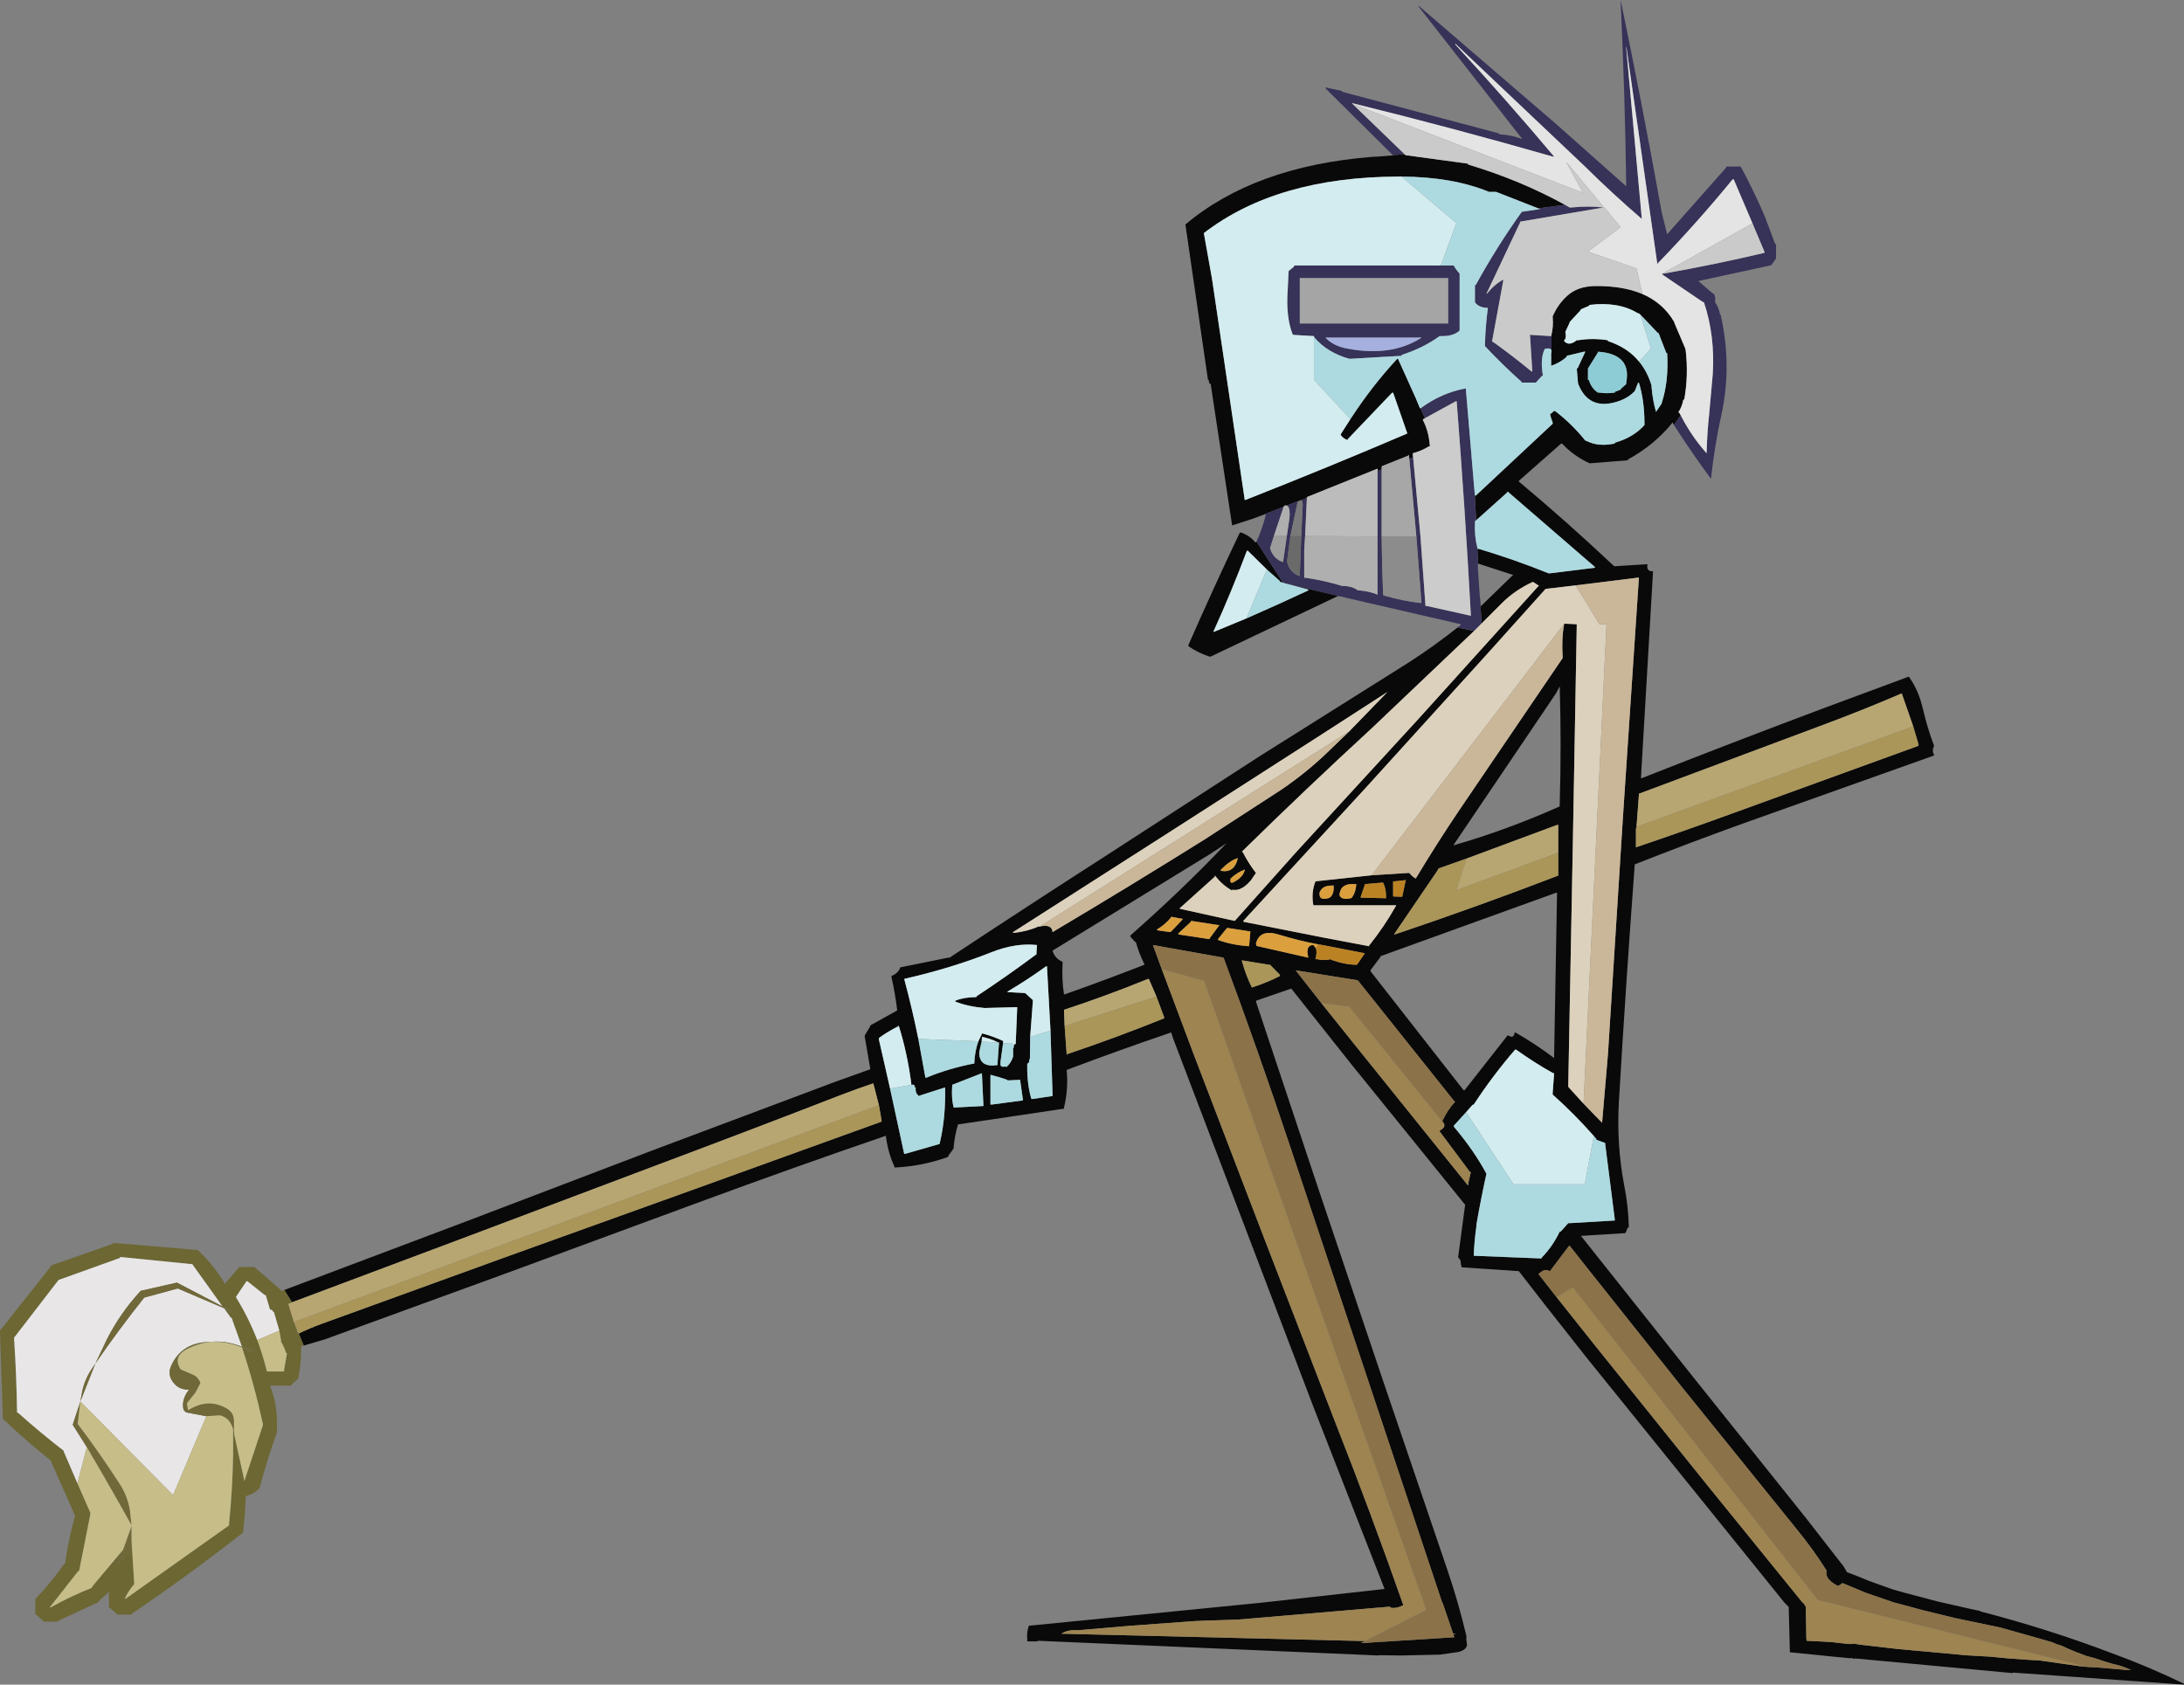 <?xml version="1.0" encoding="UTF-8" standalone="no"?>
<svg xmlns:xlink="http://www.w3.org/1999/xlink" height="286.2px" width="371.0px" xmlns="http://www.w3.org/2000/svg">
  <rect width="100%" height="100%" fill="#808080" stroke="none"/>
  <g transform="matrix(1.0, 0.0, 0.0, 1.0, 185.5, 143.1)">
    <path d="M98.85 -70.9 L98.7 -71.15 98.65 -71.35 Q95.55 -67.5 91.05 -65.05 L91.0 -64.9 84.75 -64.4 84.5 -64.4 Q81.8 -65.65 79.9 -67.7 L79.7 -67.75 72.55 -61.45 72.5 -61.3 Q80.8 -54.35 88.65 -46.95 L88.8 -46.9 94.35 -47.25 94.35 -47.15 Q94.15 -46.0 95.3 -46.05 L95.3 -45.95 93.25 -10.9 93.4 -10.9 Q108.85 -17.0 124.6 -22.9 L138.75 -28.15 Q140.4 -25.9 141.15 -22.65 L141.7 -20.5 Q142.3 -18.35 143.05 -16.4 142.65 -15.6 143.0 -14.95 L143.05 -14.75 111.3 -3.45 Q101.55 0.05 92.2 3.75 90.7 23.85 89.5 44.1 89.1 51.45 90.4 58.25 91.1 61.7 91.2 65.45 L91.0 65.45 90.65 66.35 90.5 66.4 83.3 66.85 83.05 66.85 102.2 90.95 121.4 114.95 127.7 123.05 128.25 124.0 Q130.05 124.65 131.9 125.45 L136.1 126.95 138.05 127.5 143.75 129.0 149.5 130.3 150.95 130.6 150.85 130.65 Q162.3 133.6 173.35 137.8 179.5 140.05 185.5 142.95 L185.5 143.1 156.4 141.05 156.45 141.15 130.15 138.7 130.1 138.7 129.5 138.65 129.5 138.7 129.25 138.7 129.25 138.6 128.95 138.6 128.5 138.6 118.55 137.6 118.35 129.9 117.65 129.2 103.4 111.55 84.1 87.65 76.85 78.45 72.5 72.85 62.8 72.2 62.65 71.65 Q62.7 70.9 62.25 70.6 L62.2 70.45 63.35 61.85 63.4 61.6 44.05 37.7 35.4 26.8 33.85 24.85 27.9 26.9 27.85 27.05 38.55 59.15 49.45 91.5 60.4 123.7 Q62.25 129.1 63.65 135.05 L63.6 135.1 63.5 135.1 63.6 135.2 63.7 136.4 Q63.5 137.25 62.25 137.55 L59.15 138.0 52.5 138.15 48.75 138.1 48.7 138.15 -9.15 135.65 -9.3 135.75 -11.0 135.75 -11.0 135.4 Q-11.1 134.2 -10.8 133.35 L-10.75 133.1 28.6 129.2 49.7 126.85 37.55 95.75 25.65 64.5 13.75 33.25 13.45 32.3 Q4.5 35.35 -4.25 38.65 L-4.3 38.8 Q-4.0 41.9 -4.75 45.05 L-4.75 45.25 -22.55 47.9 -22.75 47.9 Q-23.3 49.65 -23.5 51.75 L-23.5 52.0 -24.4 53.25 -24.45 53.45 Q-28.9 55.05 -33.55 55.25 L-33.55 55.1 Q-34.6 52.9 -35.0 50.05 L-35.0 49.85 Q-51.05 55.35 -66.75 61.15 L-98.5 72.85 -130.2 84.4 -133.9 85.5 -134.75 83.45 Q-132.9 82.55 -130.85 81.8 L-99.15 70.3 -67.45 58.9 -35.75 47.45 -35.75 47.2 -36.2 44.65 -37.15 40.95 Q-39.85 41.85 -42.45 42.85 -58.05 48.9 -73.8 54.8 L-105.1 66.6 -135.9 78.15 -137.2 76.05 -106.3 64.4 -74.95 52.45 -43.65 40.7 -37.65 38.55 -38.6 33.05 -38.6 32.8 -37.7 31.3 -37.65 31.1 -33.15 28.6 -33.1 28.45 Q-33.45 25.6 -34.05 22.95 L-34.05 22.7 Q-33.1 22.35 -32.65 21.5 L-32.6 21.25 -24.45 19.6 -24.2 19.6 Q-11.2 11.0 1.95 2.55 L28.2 -14.45 53.8 -30.55 Q58.15 -33.35 62.1 -36.5 L64.9 -35.9 47.6 -19.45 Q36.35 -9.1 25.45 1.6 L25.6 1.65 Q26.6 3.6 27.85 5.2 L27.0 6.45 Q25.35 8.4 23.8 8.05 L23.8 8.2 Q22.1 7.25 20.9 5.65 L20.85 5.85 14.9 11.2 14.95 11.3 24.25 13.35 34.65 1.7 55.35 -20.85 75.85 -43.55 76.0 -43.55 75.9 -43.6 74.9 -44.25 Q71.85 -42.85 69.65 -40.65 L66.2 -37.2 65.85 -42.1 66.05 -40.15 66.2 -40.25 71.55 -45.45 71.3 -45.5 65.6 -47.35 65.45 -50.1 65.5 -49.85 65.55 -49.75 65.55 -49.9 Q71.75 -48.05 77.55 -45.7 L77.8 -45.7 85.45 -46.65 85.4 -46.8 70.65 -59.55 70.6 -59.6 70.55 -59.45 65.25 -54.7 65.0 -59.45 65.05 -58.9 65.25 -58.95 78.25 -71.1 78.25 -71.35 Q77.95 -72.05 77.8 -72.8 L78.0 -72.85 78.5 -73.3 78.7 -73.25 Q81.55 -71.05 83.8 -68.25 L84.0 -68.2 Q86.0 -67.15 88.8 -67.75 L88.85 -67.9 Q92.0 -68.8 93.85 -70.9 L93.85 -71.1 Q93.85 -75.05 92.9 -78.1 L92.75 -78.05 92.2 -76.65 Q91.2 -75.6 89.75 -75.05 84.5 -73.1 82.6 -77.85 L82.55 -78.1 82.35 -80.5 82.5 -80.55 83.8 -83.35 83.55 -83.35 80.65 -82.65 80.6 -82.45 Q79.55 -81.5 78.0 -80.95 L78.0 -81.2 78.0 -83.1 78.05 -83.25 78.05 -83.35 78.05 -83.6 78.05 -86.0 78.0 -86.0 78.05 -86.15 78.05 -86.25 Q78.4 -87.55 78.25 -89.35 79.2 -91.55 80.9 -93.0 82.55 -94.4 85.2 -94.5 90.1 -94.6 93.5 -93.15 97.0 -91.65 98.9 -88.4 L98.95 -88.2 100.8 -83.85 100.85 -83.6 Q101.35 -79.3 100.6 -75.2 L100.45 -75.2 Q100.2 -73.9 99.6 -73.05 L99.75 -73.0 100.0 -72.55 98.85 -70.9 M42.35 -41.75 L42.0 -41.8 41.8 -41.85 20.15 -31.55 19.95 -31.55 Q18.0 -32.2 16.4 -33.3 L16.35 -33.45 Q20.6 -43.15 25.1 -52.6 L25.25 -52.65 Q26.75 -52.15 27.7 -51.0 L27.85 -50.95 27.95 -51.1 32.45 -44.1 31.95 -44.25 31.9 -44.4 29.7 -46.35 26.45 -49.55 26.3 -49.5 Q23.65 -42.45 20.65 -35.85 L20.65 -35.75 20.7 -35.75 26.25 -38.05 Q31.4 -40.3 36.75 -42.8 L36.7 -42.95 32.95 -43.95 42.35 -41.75 M27.4 -55.0 L24.0 -53.9 23.8 -53.85 20.2 -77.6 20.2 -77.85 Q19.8 -77.9 19.85 -78.55 L19.7 -78.55 15.9 -104.75 15.85 -104.95 Q27.6 -114.85 47.55 -116.45 L48.55 -116.5 51.15 -116.7 51.1 -116.75 53.1 -116.9 53.3 -116.7 53.55 -116.7 63.85 -115.3 63.9 -115.15 Q72.85 -112.45 80.35 -108.3 L75.8 -107.7 68.65 -110.5 68.45 -110.5 67.45 -110.5 Q61.25 -113.05 52.6 -113.1 L52.1 -113.1 Q31.4 -113.05 19.0 -103.5 L20.4 -95.65 25.95 -58.15 26.15 -58.2 Q40.0 -63.65 53.55 -69.45 L53.5 -69.65 51.15 -76.4 50.95 -76.35 43.45 -68.5 43.45 -68.35 Q42.7 -68.55 42.25 -69.2 L42.3 -69.4 43.9 -71.9 Q47.5 -77.45 51.85 -82.15 L52.0 -82.1 55.0 -75.45 55.7 -73.75 55.8 -73.75 56.55 -72.05 56.2 -71.85 56.25 -71.65 Q57.2 -69.85 57.4 -67.3 L57.2 -67.25 Q56.0 -66.5 54.5 -66.1 L54.5 -65.85 54.55 -65.4 53.95 -65.15 53.9 -65.15 53.85 -65.7 53.8 -65.85 53.75 -65.7 49.25 -63.9 49.2 -63.7 49.2 -63.35 48.5 -63.1 48.5 -63.4 48.5 -63.45 48.45 -63.45 48.3 -63.4 36.5 -58.65 36.5 -58.5 35.6 -58.15 35.15 -58.0 35.05 -57.9 34.95 -57.9 34.95 -57.95 33.05 -57.2 Q32.65 -57.3 32.6 -57.05 L32.55 -57.0 27.4 -55.0 M92.5 -2.65 L92.4 -2.25 92.4 -2.0 92.4 0.85 Q100.65 -1.95 108.75 -4.9 L140.4 -16.4 140.4 -16.65 139.5 -19.7 137.55 -25.3 Q131.05 -22.5 124.2 -19.95 L92.9 -8.25 92.9 -8.0 92.5 -2.65 M78.9 77.25 L85.5 85.55 104.75 109.5 120.65 129.1 120.85 129.25 121.25 129.85 121.3 129.9 121.25 129.9 121.25 130.15 121.3 132.4 121.35 135.25 121.4 135.65 124.4 135.8 125.9 135.9 126.75 136.0 128.5 136.2 129.55 136.15 130.35 136.3 136.9 137.05 139.1 137.25 147.3 138.0 148.2 138.1 152.6 138.35 155.7 138.65 159.25 138.9 161.0 139.0 167.7 139.95 169.15 140.1 170.95 140.2 175.1 140.55 175.55 140.6 176.55 140.6 176.1 140.45 175.9 140.35 Q175.2 140.05 174.5 139.85 L173.3 139.55 171.8 139.1 Q170.45 138.6 169.0 138.25 L168.45 138.05 167.0 137.5 165.7 136.95 164.85 136.55 164.3 136.35 164.05 136.3 163.1 135.9 160.5 135.15 154.3 133.4 148.55 132.2 146.65 131.8 141.1 130.45 136.1 129.1 131.45 127.5 127.5 125.85 127.05 126.15 126.75 126.35 126.55 126.25 Q124.4 125.1 124.8 123.75 122.4 119.95 119.55 116.5 L100.25 92.6 84.15 72.35 81.15 68.55 81.0 68.6 77.8 72.85 77.6 72.8 Q76.9 72.35 75.85 73.35 L78.9 77.25 M86.9 -107.85 L87.0 -107.85 87.15 -107.85 87.05 -107.85 86.9 -107.85 M93.15 -89.65 L92.9 -89.85 92.7 -89.9 Q89.4 -91.9 84.5 -91.3 L84.45 -91.15 83.05 -90.55 83.0 -90.4 81.15 -88.4 81.1 -88.2 80.4 -86.7 80.45 -86.5 Q80.6 -85.6 80.2 -85.3 L80.25 -85.1 Q81.05 -84.25 82.35 -85.3 L82.6 -85.3 Q85.05 -85.7 87.6 -85.3 L87.65 -85.15 Q91.0 -84.05 92.95 -81.65 94.35 -79.95 95.05 -77.6 L95.05 -77.35 Q95.25 -75.05 95.8 -73.15 L95.8 -73.05 95.85 -73.2 96.75 -74.5 96.8 -74.7 Q98.0 -78.45 97.7 -83.1 L97.55 -83.15 96.25 -86.5 96.1 -86.55 93.15 -89.65 M85.95 -83.35 L85.9 -83.15 84.25 -80.5 84.25 -80.25 84.25 -78.55 84.4 -78.55 Q84.85 -77.1 85.95 -76.4 L86.2 -76.4 Q87.4 -76.2 88.8 -76.4 L88.85 -76.55 89.8 -76.9 89.85 -77.05 90.75 -77.85 90.75 -78.1 Q91.7 -82.95 85.95 -83.35 M47.5 5.6 L53.8 5.2 53.95 5.25 Q54.35 5.8 55.0 6.15 58.6 0.15 62.45 -5.55 L79.95 -31.3 79.95 -31.55 Q79.75 -34.6 80.2 -37.05 L80.2 -37.15 82.35 -37.05 81.7 -0.8 80.9 41.45 80.95 41.6 83.5 44.4 86.65 47.65 87.65 35.95 90.2 -4.4 92.9 -44.9 92.9 -44.95 92.65 -44.95 82.15 -43.65 77.05 -43.05 66.95 -31.8 46.4 -9.15 25.7 13.35 25.75 13.5 39.4 16.2 47.05 17.65 47.1 17.5 Q49.6 14.4 51.6 10.85 L51.65 10.7 51.4 10.7 43.6 10.7 37.7 10.7 37.6 10.7 Q37.2 8.6 37.95 6.65 L38.2 6.6 47.5 5.6 M-12.95 34.25 L-12.95 34.0 -12.7 28.0 -18.25 28.15 Q-21.1 27.9 -23.25 27.05 L-23.2 26.9 Q-21.7 26.3 -19.65 26.3 L-19.6 26.15 Q-14.45 22.75 -9.55 19.1 L-9.45 19.1 -9.35 17.45 Q-13.0 17.05 -17.15 18.7 -23.95 21.4 -31.9 23.2 L-31.85 23.4 Q-30.55 28.25 -29.5 33.4 L-28.3 40.0 -28.05 39.95 Q-24.45 38.45 -20.15 37.6 L-20.0 37.6 Q-19.9 35.4 -19.3 33.8 L-18.7 32.55 -18.7 32.45 Q-16.8 32.95 -15.1 33.75 L-15.1 34.0 -15.1 34.1 -15.55 37.35 -15.55 37.6 Q-15.6 38.35 -14.6 38.05 L-14.6 38.2 -14.5 38.15 Q-13.75 37.5 -13.4 36.4 L-13.4 36.15 -13.4 34.95 -13.3 34.95 Q-13.35 34.3 -12.95 34.25 M-30.7 41.2 L-30.7 40.95 Q-31.4 35.65 -32.85 31.1 L-32.9 31.25 Q-34.7 32.15 -36.2 33.25 L-36.2 33.5 -34.3 41.85 -31.9 52.95 -31.65 52.9 -25.9 51.25 -25.85 51.05 Q-24.85 46.9 -24.95 41.65 L-25.15 41.7 -29.5 43.1 -29.55 42.95 Q-30.05 42.55 -29.95 41.65 L-30.1 41.65 Q-30.05 41.05 -30.7 41.2 M-145.85 99.75 L-145.9 99.75 -145.9 99.7 -145.85 99.75 M79.45 -26.5 L78.85 -25.35 61.45 0.4 61.45 0.5 Q70.5 -2.1 79.45 -6.1 L79.45 -6.35 Q79.75 -16.7 79.45 -26.5 M63.65 2.75 L58.85 4.45 58.75 4.7 51.4 15.5 51.4 15.65 51.45 15.65 Q65.55 10.9 79.2 5.65 L79.2 5.45 79.2 1.75 79.2 -2.95 79.0 -2.95 63.65 2.75 M52.7 9.25 L53.3 6.4 53.1 6.45 51.15 6.65 51.15 6.85 51.15 9.05 51.2 9.2 52.6 9.25 52.7 9.25 M79.0 8.55 L78.75 8.6 49.0 19.35 48.95 19.55 47.3 21.75 47.35 21.95 63.15 42.15 63.3 42.1 70.6 32.8 70.8 32.85 Q71.65 33.4 71.8 32.3 L72.0 32.35 Q75.4 34.3 78.5 36.65 L78.5 36.4 79.0 8.55 M85.25 49.9 Q81.95 46.15 78.25 42.85 L78.25 42.65 78.5 39.25 78.3 39.2 Q75.4 37.6 72.0 35.2 L71.85 35.25 Q68.05 39.65 64.85 44.55 L64.65 44.6 63.55 45.85 61.45 48.15 61.5 48.35 Q64.85 52.3 67.0 56.3 L66.95 56.55 Q66.05 60.65 65.3 64.95 L65.3 65.2 Q64.9 68.15 64.85 70.25 L65.05 70.25 76.35 70.7 76.4 70.55 Q78.25 68.65 79.45 66.15 L79.65 66.1 80.9 64.7 81.15 64.7 88.8 64.25 88.8 64.0 87.15 51.05 86.95 51.0 85.7 50.55 85.65 50.35 85.25 49.9 M63.9 58.0 L64.35 56.05 64.2 56.0 59.05 49.1 59.1 48.95 Q60.35 48.3 59.55 47.45 L59.45 47.45 59.5 47.4 Q60.35 45.5 61.7 44.05 L61.55 44.0 47.35 26.2 45.15 23.45 44.9 23.4 34.6 21.75 38.95 27.3 44.6 34.35 63.75 58.15 63.85 58.25 63.9 58.0 M-8.85 14.3 Q-6.8 13.85 -6.7 15.25 5.95 7.75 19.15 -0.5 L32.25 -9.0 Q36.2 -11.7 39.65 -14.95 L43.7 -18.85 50.2 -25.55 39.2 -18.45 12.95 -1.6 -13.4 15.25 -13.4 15.4 -13.35 15.4 Q-11.0 15.15 -9.1 14.3 L-8.85 14.3 M24.75 2.8 L24.75 2.65 24.7 2.7 Q23.35 3.15 21.85 4.7 L21.9 4.85 Q24.15 5.25 24.75 2.8 M25.95 4.7 L25.95 4.6 25.9 4.65 Q24.6 5.15 23.55 6.15 23.35 7.15 24.1 6.75 25.7 5.9 25.95 4.7 M38.5 17.35 Q35.05 16.7 31.8 15.7 28.5 14.65 27.85 17.2 L27.95 17.6 36.75 19.6 36.7 19.35 Q36.3 17.6 37.45 17.45 L37.65 17.5 38.0 17.95 Q38.3 18.6 37.95 19.85 L38.2 19.85 Q39.5 20.15 40.6 19.85 L40.6 19.95 Q43.0 20.8 44.9 20.8 L45.05 20.75 46.35 18.85 39.15 17.45 38.5 17.35 M21.4 16.45 L21.45 16.6 Q23.75 17.45 26.65 17.65 L26.7 17.45 26.9 15.25 26.9 15.15 23.05 14.55 22.9 14.6 21.4 16.45 M14.65 15.5 L14.7 15.65 19.95 16.45 20.0 16.3 21.65 14.05 21.4 14.05 16.85 13.35 16.75 13.55 14.65 15.5 M13.4 15.2 L15.4 13.1 15.35 13.0 13.45 12.65 13.4 12.8 Q12.4 14.0 11.05 14.8 L11.1 14.95 13.25 15.25 13.4 15.2 M22.85 0.15 L20.05 2.0 -6.7 18.4 -6.65 18.6 Q-6.2 19.8 -5.0 20.3 L-5.0 20.55 Q-5.15 23.45 -4.75 25.85 L-4.55 25.8 Q2.25 23.4 8.9 20.8 L8.85 20.6 Q8.0 18.9 7.45 16.95 L7.3 16.9 6.5 16.0 6.55 15.8 Q15.35 8.05 22.85 0.15 M41.05 7.4 L41.05 7.35 40.85 7.35 Q39.1 7.3 38.65 8.55 L38.65 8.8 Q38.65 9.9 40.1 9.5 L40.3 9.45 Q41.15 8.9 41.05 7.4 M49.45 6.85 L49.25 6.85 46.35 7.1 46.3 7.35 45.65 9.25 45.65 9.4 49.95 9.5 49.95 9.25 Q49.95 7.8 49.45 6.85 M44.9 7.1 L44.65 7.1 Q42.3 6.9 42.05 8.8 L42.05 9.0 Q42.4 9.85 43.95 9.5 L44.1 9.45 Q44.8 8.55 44.9 7.1 M10.95 26.2 L9.65 23.2 9.4 23.25 Q2.55 26.05 -4.75 28.45 L-4.75 28.7 -4.65 31.2 -4.3 36.0 -4.3 36.15 -4.25 36.0 Q4.2 33.15 12.25 29.9 L12.25 29.7 10.95 26.2 M-7.05 32.0 L-7.65 21.05 -7.85 21.1 Q-10.95 23.35 -14.35 25.35 L-14.35 25.45 -11.5 25.6 -11.3 25.65 -10.05 26.8 -10.05 27.05 -10.5 33.05 -10.55 36.85 -10.65 36.85 Q-10.6 37.5 -11.0 37.6 L-11.0 37.85 Q-11.05 41.1 -10.3 43.6 L-10.05 43.6 -6.7 43.1 -6.7 42.85 -7.05 32.0 M-18.75 33.85 L-19.15 35.65 -19.15 35.9 Q-19.05 38.3 -16.05 37.85 L-16.05 37.6 -15.8 34.05 -15.8 34.0 -16.05 33.95 Q-17.2 33.35 -18.7 33.05 L-18.7 33.25 -18.75 33.85 M-23.75 41.2 L-23.75 41.45 Q-23.9 43.55 -23.5 45.05 L-23.25 45.05 -18.45 44.8 -18.45 44.55 -18.7 39.25 -18.9 39.3 -23.75 41.2 M-17.25 39.5 L-17.25 39.75 -17.25 44.55 -17.0 44.55 -11.75 43.85 -11.75 43.6 -12.2 40.45 -12.2 40.35 -14.35 40.45 -14.4 40.35 Q-15.8 39.85 -17.25 39.5 M31.95 22.7 L31.9 22.5 30.25 20.8 30.05 20.8 25.45 20.05 25.5 20.3 Q26.15 22.6 27.15 24.65 L27.35 24.6 Q29.8 23.8 31.95 22.7 M61.35 134.45 L59.55 129.2 59.5 129.2 55.2 116.3 44.45 84.05 33.65 51.65 Q28.2 35.3 22.35 19.6 L22.1 19.55 10.35 17.45 11.85 21.55 17.25 35.95 29.2 67.15 41.25 98.35 Q47.45 114.1 52.85 129.5 L52.8 129.65 Q51.5 130.25 50.65 130.0 L50.65 129.85 24.8 132.05 18.7 132.25 17.5 132.3 6.55 133.1 -2.25 133.85 -2.8 133.85 Q-4.2 133.8 -5.2 134.45 L46.4 135.7 45.65 136.05 61.55 135.05 61.4 134.6 61.8 134.45 61.35 134.45 M129.05 136.25 L129.05 136.2 128.7 136.25 129.05 136.25" fill="#090909" fill-rule="evenodd" stroke="none"/>
    <path d="M92.5 -2.65 L92.9 -8.0 92.9 -8.25 124.2 -19.95 Q131.05 -22.5 137.55 -25.3 L139.5 -19.7 92.5 -2.65 M-135.9 78.15 L-105.1 66.6 -73.8 54.8 Q-58.05 48.9 -42.45 42.85 -39.85 41.85 -37.15 40.95 L-36.2 44.65 -135.6 81.5 -134.75 83.45 -134.85 83.45 -135.6 81.5 -136.5 78.6 -136.55 78.4 -135.9 78.15 M63.65 2.75 L79.0 -2.95 79.2 -2.95 79.2 1.75 61.9 8.1 63.65 2.75 M-4.65 31.2 L-4.75 28.7 -4.75 28.45 Q2.55 26.05 9.4 23.25 L9.65 23.2 10.95 26.2 -4.65 31.2" fill="#b8a672" fill-rule="evenodd" stroke="none"/>
    <path d="M139.5 -19.7 L140.4 -16.65 140.4 -16.4 108.75 -4.9 Q100.65 -1.95 92.4 0.85 L92.4 -2.0 92.4 -2.25 92.5 -2.65 139.5 -19.7 M-36.2 44.65 L-35.75 47.2 -35.75 47.45 -67.45 58.9 -99.15 70.3 -130.85 81.8 Q-132.9 82.55 -134.75 83.45 L-135.6 81.5 -36.2 44.65 M51.4 15.5 L58.75 4.7 58.85 4.45 63.65 2.75 61.9 8.1 79.2 1.75 79.2 5.45 79.2 5.65 Q65.55 10.9 51.45 15.65 L51.4 15.5 M10.95 26.2 L12.25 29.7 12.25 29.9 Q4.2 33.15 -4.25 36.0 L-4.3 36.0 -4.65 31.2 10.95 26.2 M31.95 22.7 Q29.8 23.8 27.35 24.6 L27.15 24.65 Q26.15 22.6 25.5 20.3 L25.45 20.05 30.05 20.8 30.25 20.8 31.9 22.5 31.95 22.7" fill="#aa9659" fill-rule="evenodd" stroke="none"/>
    <path d="M63.6 135.2 L63.7 135.5 63.7 136.4 63.6 135.2 M169.15 140.1 L167.7 139.95 161.0 139.0 159.25 138.9 155.7 138.65 152.6 138.35 148.2 138.1 147.3 138.0 139.1 137.25 136.9 137.05 130.35 136.3 129.55 136.15 128.5 136.2 126.75 136.0 125.9 135.9 124.4 135.8 121.4 135.65 121.35 135.25 121.3 132.4 121.25 130.15 121.25 129.9 121.3 129.9 121.25 129.85 120.85 129.25 120.65 129.1 104.75 109.5 85.5 85.55 78.9 77.25 81.7 75.6 123.3 128.7 169.15 140.1 M59.5 47.4 L59.45 47.45 59.55 47.45 Q60.35 48.3 59.1 48.95 L59.05 49.1 64.2 56.0 64.35 56.05 63.9 58.0 63.75 58.15 44.6 34.35 38.95 27.3 43.7 27.9 59.5 47.4 M61.35 134.45 L61.8 134.45 61.4 134.6 61.35 134.45 M46.4 135.7 L-5.2 134.45 Q-4.2 133.8 -2.8 133.85 L-2.25 133.85 6.55 133.1 17.5 132.3 18.7 132.25 24.8 132.05 50.65 129.85 50.65 130.0 Q51.5 130.25 52.8 129.65 L52.85 129.5 Q47.45 114.1 41.25 98.35 L29.2 67.15 17.25 35.95 11.85 21.55 19.05 23.5 56.8 130.4 46.4 135.7" fill="#9d8451" fill-rule="evenodd" stroke="none"/>
    <path d="M78.9 77.25 L75.85 73.35 Q76.9 72.35 77.6 72.8 L77.8 72.85 81.0 68.6 81.15 68.55 84.15 72.35 100.25 92.6 119.55 116.5 Q122.4 119.95 124.8 123.75 124.4 125.1 126.55 126.25 L126.75 126.35 127.05 126.15 127.5 125.85 131.45 127.5 136.1 129.1 141.1 130.45 146.65 131.8 148.55 132.2 154.3 133.4 160.5 135.15 163.1 135.9 164.05 136.3 164.3 136.35 164.85 136.55 165.7 136.95 167.0 137.5 168.45 138.05 169.0 138.25 Q170.45 138.6 171.8 139.1 L173.3 139.55 174.5 139.85 Q175.2 140.05 175.9 140.35 L176.1 140.45 176.55 140.6 175.55 140.6 175.1 140.55 170.95 140.2 169.15 140.1 123.3 128.7 81.7 75.6 78.9 77.25 M38.95 27.3 L34.6 21.75 44.9 23.4 45.15 23.45 47.35 26.2 61.55 44.0 61.7 44.05 Q60.35 45.5 59.5 47.4 L43.7 27.9 38.95 27.3 M11.85 21.55 L10.35 17.45 22.1 19.55 22.35 19.6 Q28.2 35.3 33.65 51.65 L44.45 84.05 55.2 116.3 59.5 129.2 59.55 129.2 61.35 134.45 61.4 134.6 61.55 135.05 45.65 136.05 46.4 135.7 56.8 130.4 19.05 23.5 11.85 21.55" fill="#8b7249" fill-rule="evenodd" stroke="none"/>
    <path d="M62.1 -36.5 L62.6 -36.9 62.65 -37.05 43.35 -41.5 42.35 -41.75 32.95 -43.95 32.45 -44.1 27.95 -51.1 Q28.9 -53.15 29.5 -55.55 L29.55 -55.75 27.4 -55.0 32.55 -57.0 30.9 -52.05 30.25 -50.0 30.3 -49.8 Q30.85 -48.15 32.45 -47.6 L33.1 -52.05 33.4 -54.1 Q33.85 -56.75 33.15 -57.2 L33.05 -57.2 34.95 -57.95 34.95 -57.9 33.7 -52.05 33.15 -47.85 33.15 -47.6 Q33.6 -45.8 35.3 -45.2 L35.3 -45.45 35.55 -52.05 35.8 -57.45 35.75 -57.7 35.6 -58.15 36.5 -58.5 36.5 -58.4 36.2 -52.05 36.05 -49.75 36.05 -49.55 36.05 -44.95 36.25 -44.95 Q39.6 -44.45 42.5 -43.55 L42.75 -43.55 Q44.3 -43.5 45.15 -42.8 L45.4 -42.8 Q47.1 -42.65 48.45 -42.1 L48.5 -42.1 48.5 -42.35 48.5 -51.95 48.5 -63.1 49.2 -63.35 49.2 -51.95 Q49.25 -46.95 49.45 -42.1 L49.5 -41.95 Q53.0 -40.95 55.95 -40.65 L55.95 -40.9 55.1 -51.95 53.9 -65.15 53.95 -65.15 54.55 -65.4 55.8 -51.95 56.65 -40.15 56.9 -40.15 64.3 -38.5 64.35 -38.5 64.35 -38.75 Q63.35 -57.05 61.95 -74.9 L61.95 -74.95 61.75 -74.9 56.55 -72.05 55.8 -73.75 55.9 -73.8 Q59.4 -76.35 63.4 -77.1 L63.5 -77.1 64.9 -60.5 65.0 -59.45 65.25 -54.7 65.05 -54.55 65.05 -54.35 Q64.95 -51.95 65.45 -50.1 L65.6 -47.35 65.55 -47.35 65.55 -47.15 65.55 -46.6 65.85 -42.1 66.2 -37.2 64.9 -35.9 62.1 -36.5 M51.1 -116.75 L39.7 -128.05 39.65 -128.25 42.45 -127.65 42.5 -127.5 69.1 -120.45 69.15 -120.3 Q71.35 -120.15 73.0 -119.5 L73.0 -119.6 55.5 -141.95 55.45 -142.15 78.7 -122.15 90.75 -111.45 Q90.55 -126.85 89.8 -142.9 L89.8 -143.1 Q93.5 -125.25 96.8 -106.9 L97.7 -103.3 107.7 -114.6 107.8 -114.8 109.95 -114.8 110.2 -114.8 Q112.4 -110.75 114.3 -106.3 L116.05 -101.65 116.2 -101.6 116.2 -99.45 116.2 -99.2 115.4 -98.05 115.2 -98.0 103.2 -95.4 103.0 -95.35 105.45 -93.25 105.6 -93.2 Q105.95 -92.8 105.85 -92.0 L105.85 -91.75 Q106.45 -90.9 106.7 -89.65 L106.8 -89.6 Q108.75 -80.9 106.9 -72.55 105.75 -67.4 105.15 -61.75 101.85 -66.2 98.85 -70.9 L100.0 -72.55 Q101.85 -68.95 104.4 -66.1 104.5 -69.7 104.85 -72.85 L105.45 -79.55 Q105.85 -86.1 103.95 -91.75 L103.75 -91.8 96.75 -96.55 97.0 -96.6 Q105.8 -98.15 114.25 -100.15 L114.2 -100.4 112.2 -105.15 109.0 -112.65 108.8 -112.6 Q102.7 -105.15 96.0 -98.25 L96.0 -98.5 90.8 -134.95 90.75 -135.2 90.75 -134.95 93.4 -105.9 Q88.35 -110.25 83.65 -114.9 L61.85 -135.55 61.7 -135.7 61.75 -135.5 Q70.35 -126.2 78.5 -116.5 L78.25 -116.5 Q61.55 -121.3 44.3 -125.55 L44.2 -125.6 44.25 -125.45 53.1 -116.9 51.1 -116.75 M78.0 -86.0 L78.05 -86.0 78.05 -83.6 Q77.85 -84.05 77.05 -83.85 L76.9 -83.8 Q76.1 -82.15 76.6 -79.3 L76.4 -79.2 75.4 -78.1 75.15 -78.1 73.0 -78.1 72.95 -78.25 Q69.7 -81.15 66.75 -84.3 L66.75 -84.55 Q66.85 -87.8 67.25 -90.8 L67.0 -90.8 Q65.65 -90.9 65.05 -91.75 L65.05 -92.0 65.05 -94.65 65.2 -94.7 Q68.8 -101.25 73.0 -107.1 L73.2 -107.15 75.95 -107.55 76.1 -107.6 75.9 -107.65 75.8 -107.7 80.35 -108.3 81.15 -107.85 81.4 -107.85 Q84.4 -108.15 86.9 -107.85 L72.75 -105.45 72.7 -105.25 67.05 -93.3 67.0 -93.2 67.15 -93.25 Q68.25 -94.7 69.85 -95.6 L69.85 -95.35 67.95 -85.05 68.15 -85.0 Q71.5 -82.6 74.65 -80.0 L74.8 -80.0 74.4 -86.25 74.65 -86.2 78.0 -86.0 M37.75 -85.8 L37.7 -86.0 34.35 -86.2 34.1 -86.25 Q32.9 -89.25 33.25 -93.95 L33.4 -97.05 34.3 -97.8 34.35 -98.0 59.25 -98.0 61.25 -98.0 61.45 -98.0 Q61.85 -97.25 62.35 -96.75 L62.45 -96.55 62.45 -87.2 62.45 -86.95 Q61.4 -85.95 59.3 -86.0 L59.05 -86.0 Q56.3 -84.0 52.6 -82.8 L52.6 -82.65 43.95 -82.15 43.7 -82.15 Q39.95 -83.2 37.75 -85.8 M35.3 -95.85 L35.3 -95.6 35.3 -88.15 35.55 -88.15 60.5 -88.15 60.5 -88.4 60.5 -95.85 60.25 -95.85 35.3 -95.85 M55.7 -85.75 L39.65 -85.75 Q40.95 -84.35 43.25 -83.9 50.7 -82.45 55.75 -85.6 L55.95 -85.75 55.7 -85.75" fill="#363258" fill-rule="evenodd" stroke="none"/>
    <path d="M61.85 -135.55 L61.75 -135.5 61.7 -135.7 61.85 -135.55 M44.3 -125.55 L44.25 -125.45 44.2 -125.6 44.3 -125.55 M90.8 -134.95 L90.75 -134.95 90.75 -135.2 90.8 -134.95 M53.75 -65.7 L53.8 -65.85 53.85 -65.7 53.75 -65.7 M20.65 -35.85 L20.7 -35.75 20.65 -35.75 20.65 -35.85 M55.95 -40.65 L55.95 -40.9 55.95 -40.65 M75.95 -107.55 L75.9 -107.65 76.1 -107.6 75.95 -107.55 M67.05 -93.3 L67.15 -93.25 67.0 -93.2 67.05 -93.3 M-13.35 15.4 L-13.4 15.4 -13.4 15.25 -13.35 15.4" fill="#fcfcfc" fill-rule="evenodd" stroke="none"/>
    <path d="M100.0 -72.55 L99.75 -73.0 99.6 -73.05 Q100.2 -73.9 100.45 -75.2 L100.6 -75.2 Q101.35 -79.3 100.85 -83.6 L100.8 -83.85 98.95 -88.2 98.9 -88.4 Q97.0 -91.65 93.5 -93.15 L92.5 -97.5 84.25 -100.35 89.8 -104.5 87.05 -107.85 87.15 -107.85 87.0 -107.85 86.9 -107.85 86.95 -107.9 80.55 -115.6 83.4 -110.35 44.25 -125.45 44.3 -125.55 Q61.55 -121.3 78.25 -116.5 L78.5 -116.5 Q70.35 -126.2 61.75 -135.5 L61.85 -135.55 83.65 -114.9 Q88.35 -110.25 93.4 -105.9 L90.75 -134.95 90.8 -134.95 96.0 -98.5 96.0 -98.25 Q102.7 -105.15 108.8 -112.6 L109.0 -112.65 112.2 -105.15 96.95 -96.65 97.0 -96.6 96.75 -96.55 103.75 -91.8 103.95 -91.75 Q105.85 -86.1 105.45 -79.55 L104.85 -72.85 Q104.5 -69.7 104.4 -66.1 101.85 -68.95 100.0 -72.55" fill="#e4e4e4" fill-rule="evenodd" stroke="none"/>
    <path d="M43.9 -71.9 L42.3 -69.4 42.25 -69.2 Q42.7 -68.55 43.45 -68.35 L43.45 -68.5 50.95 -76.35 51.15 -76.4 53.5 -69.65 53.55 -69.45 Q40.0 -63.65 26.15 -58.2 L25.95 -58.15 20.4 -95.65 19.0 -103.5 Q31.4 -113.05 52.1 -113.1 L52.6 -113.1 61.9 -105.2 59.25 -98.0 34.35 -98.0 34.3 -97.8 33.4 -97.05 33.25 -93.95 Q32.9 -89.25 34.1 -86.25 L34.35 -86.2 37.7 -86.0 37.75 -85.8 37.7 -85.8 37.7 -78.6 43.9 -71.9 M20.65 -35.85 Q23.65 -42.45 26.3 -49.5 L26.45 -49.55 29.7 -46.35 26.25 -38.05 20.7 -35.75 20.65 -35.85 M92.95 -81.65 Q91.0 -84.05 87.65 -85.15 L87.6 -85.3 Q85.05 -85.7 82.6 -85.3 L82.35 -85.3 Q81.05 -84.25 80.25 -85.1 L80.2 -85.3 Q80.6 -85.6 80.45 -86.5 L80.4 -86.7 81.1 -88.2 81.15 -88.4 83.0 -90.4 83.05 -90.55 84.45 -91.15 84.5 -91.3 Q89.4 -91.9 92.7 -89.9 L92.9 -89.85 93.15 -89.65 94.95 -83.9 92.95 -81.65 M-29.5 33.4 Q-30.55 28.25 -31.85 23.4 L-31.9 23.2 Q-23.95 21.4 -17.15 18.7 -13.0 17.05 -9.35 17.45 L-9.45 19.1 -9.55 19.1 Q-14.45 22.75 -19.6 26.15 L-19.65 26.3 Q-21.7 26.3 -23.2 26.9 L-23.25 27.05 Q-21.1 27.9 -18.25 28.15 L-12.7 28.0 -12.95 34.0 -12.95 34.25 -15.1 34.1 -15.1 34.0 -15.1 33.75 Q-16.8 32.95 -18.7 32.45 L-18.7 32.55 -19.3 33.8 -29.5 33.4 M-34.3 41.85 L-36.2 33.5 -36.2 33.25 Q-34.7 32.15 -32.9 31.25 L-32.85 31.1 Q-31.4 35.65 -30.7 40.95 L-30.7 41.2 -34.3 41.85 M63.55 45.85 L64.65 44.6 64.85 44.55 Q68.05 39.65 71.85 35.25 L72.0 35.2 Q75.4 37.6 78.3 39.2 L78.5 39.25 78.25 42.65 78.25 42.85 Q81.95 46.15 85.25 49.9 L83.7 58.1 71.6 58.1 63.55 45.85 M-10.5 33.05 L-10.05 27.05 -10.05 26.8 -11.3 25.65 -11.5 25.6 -14.35 25.45 -14.35 25.35 Q-10.95 23.35 -7.85 21.1 L-7.65 21.05 -7.05 32.0 -10.5 33.05 M-18.75 33.85 L-18.7 33.25 -18.7 33.05 Q-17.2 33.35 -16.05 33.95 L-15.8 34.0 -15.8 34.05 -18.75 33.85 M-14.5 38.15 L-14.6 38.05 -14.5 38.15" fill="#d3ecef" fill-rule="evenodd" stroke="none"/>
    <path d="M35.3 -95.85 L60.25 -95.85 60.5 -95.85 60.5 -88.4 60.5 -88.15 35.55 -88.15 35.3 -88.15 35.3 -95.6 35.3 -95.85" fill="#a5a5a5" fill-rule="evenodd" stroke="none"/>
    <path d="M78.05 -83.6 L78.05 -83.35 78.05 -83.25 78.0 -83.1 78.0 -81.2 78.0 -80.95 Q79.55 -81.5 80.6 -82.45 L80.65 -82.65 83.55 -83.35 83.8 -83.35 82.5 -80.55 82.35 -80.5 82.55 -78.1 82.6 -77.85 Q84.5 -73.1 89.75 -75.05 91.2 -75.6 92.2 -76.65 L92.75 -78.05 92.9 -78.1 Q93.85 -75.05 93.85 -71.1 L93.85 -70.9 Q92.0 -68.8 88.85 -67.9 L88.8 -67.75 Q86.0 -67.15 84.0 -68.2 L83.8 -68.25 Q81.55 -71.05 78.7 -73.25 L78.5 -73.3 78.0 -72.85 77.8 -72.8 Q77.95 -72.05 78.25 -71.35 L78.25 -71.1 65.25 -58.95 65.05 -58.9 65.0 -59.45 64.9 -60.5 63.5 -77.1 63.4 -77.1 Q59.4 -76.35 55.9 -73.8 L55.8 -73.75 55.7 -73.75 55.0 -75.45 52.0 -82.1 51.85 -82.15 Q47.5 -77.45 43.9 -71.9 L37.7 -78.6 37.7 -85.8 37.75 -85.8 Q39.95 -83.2 43.7 -82.15 L43.95 -82.15 52.6 -82.65 52.6 -82.8 Q56.3 -84.0 59.05 -86.0 L59.3 -86.0 Q61.4 -85.95 62.45 -86.95 L62.45 -87.2 62.45 -96.55 62.35 -96.75 Q61.85 -97.25 61.45 -98.0 L61.25 -98.0 59.25 -98.0 61.9 -105.2 52.6 -113.1 Q61.25 -113.05 67.45 -110.5 L68.45 -110.5 68.65 -110.5 75.8 -107.7 75.9 -107.65 75.95 -107.55 73.2 -107.15 73.0 -107.1 Q68.8 -101.25 65.2 -94.7 L65.05 -94.65 65.05 -92.0 65.05 -91.75 Q65.65 -90.9 67.0 -90.8 L67.25 -90.8 Q66.85 -87.8 66.75 -84.55 L66.75 -84.3 Q69.7 -81.15 72.95 -78.25 L73.0 -78.1 75.15 -78.1 75.4 -78.1 76.4 -79.2 76.6 -79.3 Q76.1 -82.15 76.9 -83.8 L77.05 -83.85 Q77.85 -84.05 78.05 -83.6 M65.25 -54.7 L70.55 -59.45 70.65 -59.55 85.4 -46.8 85.45 -46.65 77.8 -45.7 77.55 -45.7 Q71.75 -48.05 65.55 -49.9 L65.5 -49.85 65.45 -50.1 Q64.95 -51.95 65.05 -54.35 L65.05 -54.55 65.25 -54.7 M29.7 -46.35 L31.9 -44.4 31.95 -44.25 32.45 -44.1 32.95 -43.95 36.7 -42.95 36.75 -42.8 Q31.4 -40.3 26.25 -38.05 L29.7 -46.35 M93.15 -89.65 L96.1 -86.55 96.25 -86.5 97.55 -83.15 97.7 -83.1 Q98.0 -78.45 96.8 -74.7 L96.75 -74.5 95.85 -73.2 95.8 -73.15 Q95.25 -75.05 95.05 -77.35 L95.05 -77.6 Q94.35 -79.95 92.95 -81.65 L94.95 -83.9 93.15 -89.65 M-12.95 34.25 Q-13.35 34.3 -13.3 34.95 L-13.4 34.95 -13.4 36.15 -13.4 36.4 Q-13.75 37.5 -14.5 38.15 L-14.6 38.05 Q-15.6 38.35 -15.55 37.6 L-15.55 37.35 -15.1 34.1 -12.95 34.25 M-19.3 33.8 Q-19.9 35.4 -20.0 37.6 L-20.15 37.6 Q-24.45 38.45 -28.05 39.95 L-28.3 40.0 -29.5 33.4 -19.3 33.8 M-30.7 41.2 Q-30.05 41.05 -30.1 41.65 L-29.95 41.65 Q-30.05 42.55 -29.55 42.95 L-29.5 43.1 -25.15 41.7 -24.95 41.65 Q-24.85 46.9 -25.85 51.05 L-25.9 51.25 -31.65 52.9 -31.9 52.95 -34.3 41.85 -30.7 41.2 M85.25 49.9 L85.65 50.35 85.7 50.55 86.95 51.0 87.15 51.05 88.8 64.0 88.8 64.25 81.15 64.7 80.9 64.7 79.65 66.1 79.45 66.15 Q78.25 68.65 76.4 70.55 L76.35 70.7 65.05 70.25 64.85 70.25 Q64.9 68.15 65.3 65.2 L65.3 64.95 Q66.05 60.65 66.95 56.55 L67.0 56.3 Q64.85 52.3 61.5 48.35 L61.45 48.15 63.55 45.85 71.6 58.1 83.7 58.1 85.25 49.9 M-7.05 32.0 L-6.7 42.85 -6.7 43.1 -10.05 43.6 -10.3 43.6 Q-11.05 41.1 -11.0 37.85 L-11.0 37.6 Q-10.6 37.5 -10.65 36.85 L-10.55 36.85 -10.5 33.05 -7.05 32.0 M-15.8 34.05 L-16.05 37.6 -16.05 37.85 Q-19.05 38.3 -19.15 35.9 L-19.15 35.65 -18.75 33.85 -15.8 34.05 M-23.75 41.2 L-18.9 39.3 -18.7 39.25 -18.45 44.55 -18.45 44.8 -23.25 45.05 -23.5 45.05 Q-23.9 43.55 -23.75 41.45 L-23.75 41.2 M-17.25 39.5 Q-15.8 39.85 -14.4 40.35 L-14.35 40.45 -12.2 40.35 -12.2 40.45 -11.75 43.6 -11.75 43.85 -17.0 44.55 -17.25 44.55 -17.25 39.75 -17.25 39.5" fill="#addae0" fill-rule="evenodd" stroke="none"/>
    <path d="M55.75 -85.6 Q50.7 -82.45 43.25 -83.9 40.95 -84.35 39.65 -85.75 L55.7 -85.75 55.75 -85.6" fill="#a5b0de" fill-rule="evenodd" stroke="none"/>
    <path d="M32.55 -57.0 L32.6 -57.05 Q32.65 -57.3 33.05 -57.2 L33.15 -57.2 Q33.85 -56.75 33.4 -54.1 L33.1 -52.05 30.9 -52.05 32.55 -57.0 M48.5 -51.95 L48.5 -42.35 48.45 -42.1 Q47.1 -42.65 45.4 -42.8 L45.15 -42.8 Q44.3 -43.5 42.75 -43.55 L42.5 -43.55 Q39.6 -44.45 36.25 -44.95 L36.05 -44.95 36.05 -49.55 36.05 -49.75 36.2 -52.05 48.5 -51.95" fill="#afafaf" fill-rule="evenodd" stroke="none"/>
    <path d="M36.5 -58.5 L36.5 -58.65 48.3 -63.4 48.5 -63.1 48.5 -51.95 36.2 -52.05 36.5 -58.4 36.5 -58.5" fill="#bcbcbc" fill-rule="evenodd" stroke="none"/>
    <path d="M34.95 -57.9 L35.05 -57.9 35.15 -58.0 35.6 -58.15 35.75 -57.7 35.8 -57.45 35.55 -52.05 33.7 -52.05 34.95 -57.9" fill="#7a7a7a" fill-rule="evenodd" stroke="none"/>
    <path d="M49.2 -63.35 L49.2 -63.7 49.25 -63.9 53.75 -65.7 53.85 -65.7 53.9 -65.15 55.1 -51.95 49.2 -51.95 49.2 -63.35" fill="#a7a7a7" fill-rule="evenodd" stroke="none"/>
    <path d="M70.55 -59.45 L70.6 -59.6 70.65 -59.55 70.55 -59.45 M65.55 -49.9 L65.55 -49.75 65.5 -49.85 65.55 -49.9 M75.9 -43.6 L76.0 -43.55 75.85 -43.55 75.9 -43.6 M48.3 -63.4 L48.45 -63.45 48.5 -63.45 48.5 -63.4 48.5 -63.1 48.3 -63.4 M48.5 -42.35 L48.5 -42.1 48.45 -42.1 48.5 -42.35 M61.95 -74.9 L61.75 -74.9 61.95 -74.95 61.95 -74.9 M64.35 -38.75 L64.35 -38.5 64.3 -38.5 64.35 -38.75 M-14.5 38.15 L-14.6 38.2 -14.6 38.05 -14.5 38.15 M51.45 15.65 L51.4 15.65 51.4 15.5 51.45 15.65 M63.9 58.0 L63.85 58.25 63.75 58.15 63.9 58.0 M-4.25 36.0 L-4.3 36.15 -4.3 36.0 -4.25 36.0" fill="#fdfdfd" fill-rule="evenodd" stroke="none"/>
    <path d="M33.1 -52.05 L32.45 -47.6 Q30.85 -48.15 30.3 -49.8 L30.25 -50.0 30.9 -52.05 33.1 -52.05" fill="#9c9c9c" fill-rule="evenodd" stroke="none"/>
    <path d="M35.55 -52.05 L35.3 -45.45 35.3 -45.2 Q33.6 -45.8 33.15 -47.6 L33.15 -47.85 33.7 -52.05 35.55 -52.05" fill="#6a6a6a" fill-rule="evenodd" stroke="none"/>
    <path d="M55.95 -40.65 Q53.0 -40.95 49.5 -41.95 L49.45 -42.1 Q49.25 -46.95 49.2 -51.95 L55.1 -51.95 55.95 -40.9 55.95 -40.65" fill="#8c8c8c" fill-rule="evenodd" stroke="none"/>
    <path d="M93.5 -93.15 Q90.1 -94.6 85.2 -94.5 82.55 -94.4 80.9 -93.0 79.2 -91.55 78.25 -89.35 78.4 -87.55 78.05 -86.25 L78.05 -86.15 78.0 -86.0 74.65 -86.2 74.4 -86.25 74.8 -80.0 74.65 -80.0 Q71.5 -82.6 68.15 -85.0 L67.95 -85.05 69.85 -95.35 69.85 -95.6 Q68.25 -94.7 67.15 -93.25 L67.05 -93.3 72.7 -105.25 72.75 -105.45 86.9 -107.85 Q84.4 -108.15 81.4 -107.85 L81.15 -107.85 80.35 -108.3 Q72.85 -112.45 63.9 -115.15 L63.85 -115.3 53.55 -116.7 53.3 -116.7 53.1 -116.9 44.25 -125.45 83.4 -110.35 80.55 -115.6 86.95 -107.9 86.9 -107.85 87.05 -107.85 89.8 -104.5 84.25 -100.35 92.5 -97.5 93.5 -93.15 M112.2 -105.15 L114.2 -100.4 114.25 -100.15 Q105.8 -98.15 97.0 -96.6 L96.95 -96.65 112.2 -105.15" fill="#cacaca" fill-rule="evenodd" stroke="none"/>
    <path d="M55.7 -85.75 L55.95 -85.75 55.75 -85.6 55.7 -85.75" fill="#fafafa" fill-rule="evenodd" stroke="none"/>
    <path d="M85.95 -83.35 Q91.7 -82.95 90.75 -78.1 L90.75 -77.85 89.85 -77.05 89.8 -76.9 88.85 -76.55 88.8 -76.4 Q87.4 -76.2 86.2 -76.4 L85.95 -76.4 Q84.85 -77.1 84.4 -78.55 L84.25 -78.55 84.25 -80.25 84.25 -80.5 85.9 -83.15 85.95 -83.35" fill="#8eccd5" fill-rule="evenodd" stroke="none"/>
    <path d="M54.55 -65.4 L54.5 -65.85 54.5 -66.1 Q56.0 -66.5 57.2 -67.25 L57.4 -67.3 Q57.2 -69.85 56.25 -71.65 L56.2 -71.85 56.55 -72.05 61.75 -74.9 61.95 -74.9 Q63.35 -57.05 64.35 -38.75 L64.3 -38.5 56.9 -40.15 56.65 -40.15 55.8 -51.95 54.55 -65.4" fill="#cccccc" fill-rule="evenodd" stroke="none"/>
    <path d="M66.2 -37.2 L69.65 -40.65 Q71.85 -42.85 74.9 -44.25 L75.9 -43.6 75.85 -43.55 55.35 -20.85 34.65 1.7 24.25 13.35 14.95 11.3 14.9 11.2 20.85 5.85 20.9 5.65 Q22.1 7.25 23.8 8.2 L23.8 8.05 Q25.35 8.4 27.0 6.45 L27.85 5.2 Q26.6 3.6 25.6 1.65 L25.45 1.6 Q36.35 -9.1 47.6 -19.45 L64.9 -35.9 66.2 -37.2 M47.5 5.6 L38.2 6.6 37.95 6.65 Q37.2 8.6 37.6 10.7 L37.7 10.7 43.6 10.7 51.4 10.7 51.6 10.85 Q49.6 14.4 47.1 17.5 L47.05 17.65 39.4 16.2 25.75 13.5 25.7 13.35 46.4 -9.15 66.95 -31.8 77.05 -43.05 82.15 -43.65 86.2 -37.05 87.4 -37.05 83.5 44.4 80.95 41.6 80.9 41.45 81.7 -0.8 82.35 -37.05 80.2 -37.15 80.2 -37.05 80.15 -37.05 47.5 5.6 M-8.85 14.3 L-9.1 14.3 Q-11.0 15.15 -13.35 15.4 L-13.4 15.25 12.95 -1.6 39.2 -18.45 50.2 -25.55 43.7 -18.85 -8.85 14.3" fill="#dcd1bc" fill-rule="evenodd" stroke="none"/>
    <path d="M80.2 -37.05 Q79.75 -34.6 79.95 -31.55 L79.95 -31.3 62.45 -5.55 Q58.6 0.15 55.0 6.15 54.35 5.8 53.95 5.25 L53.8 5.2 47.5 5.6 80.15 -37.05 80.2 -37.05 M82.15 -43.65 L92.65 -44.95 92.9 -44.9 90.2 -4.4 87.65 35.95 86.65 47.65 83.5 44.4 87.4 -37.05 86.2 -37.05 82.15 -43.65 M43.7 -18.85 L39.65 -14.95 Q36.2 -11.7 32.25 -9.0 L19.15 -0.5 Q5.95 7.75 -6.7 15.25 -6.8 13.85 -8.85 14.3 L43.7 -18.85" fill="#cab799" fill-rule="evenodd" stroke="none"/>
    <path d="M95.85 -73.2 L95.8 -73.05 95.8 -73.15 95.85 -73.2" fill="#fbfbfb" fill-rule="evenodd" stroke="none"/>
    <path d="M51.4 10.7 L51.65 10.7 51.6 10.85 51.4 10.7 M92.65 -44.95 L92.9 -44.95 92.9 -44.9 92.65 -44.95 M-143.95 108.4 L-143.95 108.65 -144.0 108.45 -143.95 108.4 M-164.15 128.5 L-164.35 128.55 -164.25 128.4 -164.15 128.5 M-176.85 129.95 L-177.1 130.0 -176.95 129.85 -176.85 129.95 M-165.1 70.6 L-165.1 70.45 -165.05 70.45 -165.1 70.6" fill="#fefefe" fill-rule="evenodd" stroke="none"/>
    <path d="M-133.9 85.5 L-134.35 85.6 Q-134.3 88.55 -134.8 90.85 L-134.85 91.1 -136.0 92.15 -136.05 92.3 -139.4 92.3 -139.65 92.3 Q-138.3 95.4 -138.45 100.0 L-138.45 100.25 Q-140.05 104.6 -141.3 109.35 L-141.35 109.6 Q-142.1 110.6 -143.5 111.0 L-143.75 111.05 Q-143.85 114.15 -144.2 117.05 L-144.2 117.25 Q-153.35 124.45 -163.1 131.05 L-163.15 131.2 -165.35 131.2 -165.55 131.2 -166.85 130.05 -167.0 130.0 -167.0 127.6 -167.0 127.35 -168.65 128.85 -168.7 129.05 -175.6 132.25 -175.65 132.4 -177.8 132.4 -178.05 132.4 -179.3 131.25 -179.5 131.2 -179.5 128.8 -179.5 128.55 Q-176.85 125.8 -174.6 122.6 L-174.45 122.55 Q-173.85 118.35 -172.8 114.6 L-172.75 114.4 -176.8 105.25 -176.85 105.05 Q-181.0 101.75 -184.8 98.15 L-185.0 98.05 -185.5 83.2 -185.5 82.95 -176.9 72.1 -176.85 71.9 -166.3 68.2 -166.3 68.05 -152.1 69.25 -151.9 69.25 Q-149.3 71.75 -147.4 74.8 L-147.35 75.05 -145.0 72.35 -144.95 72.15 -142.55 72.15 -142.3 72.15 -137.8 76.05 -137.75 76.25 -137.2 76.05 -135.9 78.15 -136.55 78.4 -136.5 78.6 -135.6 81.5 -134.85 83.45 -134.75 83.45 -133.9 85.5 M-138.05 82.95 L-138.95 79.85 -139.05 79.8 Q-139.25 79.4 -139.65 79.35 L-139.7 79.15 -140.35 76.95 -140.55 76.9 -143.5 74.55 -143.65 74.6 -145.4 77.2 -145.35 77.4 Q-143.3 80.7 -141.8 84.55 -140.85 87.1 -140.15 89.9 L-139.9 89.9 -137.25 89.9 -137.25 89.65 -136.75 86.8 -136.9 86.75 Q-137.25 85.7 -137.75 84.85 L-137.75 84.65 -138.05 82.95 M-147.45 79.15 L-145.45 80.0 Q-146.6 79.4 -147.7 78.85 L-152.85 71.65 -153.1 71.65 -165.05 70.45 -165.1 70.45 -165.1 70.6 -175.4 74.3 -175.55 74.35 -183.1 84.15 -183.1 84.4 Q-182.7 90.5 -182.6 96.85 L-182.4 96.95 Q-178.7 100.25 -174.7 103.35 L-174.65 103.55 -172.35 108.9 -170.15 113.9 -170.15 114.15 -172.05 123.75 -172.2 123.8 -176.95 129.85 -177.1 130.0 -176.85 129.95 Q-173.55 128.1 -169.9 126.65 L-169.85 126.45 -164.6 120.2 -165.5 122.7 -163.25 120.35 -163.15 118.7 -162.7 125.9 -162.75 126.1 Q-163.65 127.1 -164.25 128.4 L-164.35 128.55 -164.15 128.5 -146.6 116.05 -146.6 115.85 Q-146.0 109.95 -145.9 104.0 L-145.9 99.75 -145.85 99.75 -145.8 100.05 -145.75 100.15 -145.7 100.65 -144.0 108.4 -144.0 108.45 -143.95 108.65 -143.95 108.4 -140.85 99.05 -140.85 98.8 Q-142.3 92.1 -144.35 85.95 L-144.35 85.85 Q-143.65 86.15 -143.0 86.55 L-142.3 86.35 -144.35 85.7 -144.4 85.7 -146.15 80.8 -146.3 80.75 -147.45 79.15" fill="#6c6733" fill-rule="evenodd" stroke="none"/>
    <path d="M-141.8 84.55 Q-143.3 80.7 -145.35 77.4 L-145.4 77.2 -143.65 74.6 -143.5 74.55 -140.55 76.9 -140.35 76.95 -139.7 79.15 -139.65 79.35 Q-139.25 79.4 -139.05 79.8 L-138.95 79.85 -138.05 82.95 -141.8 84.55 M-147.45 79.15 L-146.3 80.75 -146.15 80.8 -144.4 85.7 Q-147.05 84.65 -149.55 84.85 L-150.4 84.9 Q-154.8 85.2 -156.45 89.0 -157.1 90.5 -156.0 91.85 -155.1 93.0 -153.4 93.0 -154.05 93.8 -154.3 94.7 -154.55 95.65 -154.3 96.45 L-153.9 96.85 -150.45 97.5 -156.1 110.9 -171.85 95.0 -169.3 88.55 -169.9 89.45 Q-171.1 91.2 -171.55 93.35 L-171.85 95.0 -173.15 98.95 -170.75 102.75 -172.35 108.9 -174.65 103.55 -174.7 103.35 Q-178.7 100.25 -182.4 96.95 L-182.6 96.85 Q-182.7 90.5 -183.1 84.4 L-183.1 84.15 -175.55 74.35 -175.4 74.3 -165.1 70.6 -165.05 70.45 -153.1 71.65 -152.85 71.65 -147.7 78.85 -155.45 74.8 -161.6 76.2 Q-165.1 80.0 -167.35 84.45 L-169.3 88.55 Q-165.35 82.8 -161.0 77.35 L-155.3 75.8 -147.45 79.15 M-144.0 108.45 L-144.0 108.4 -143.95 108.4 -144.0 108.45 M-153.55 96.45 L-153.4 96.4 -153.55 96.5 -153.55 96.45" fill="#e8e6e6" fill-rule="evenodd" stroke="none"/>
    <path d="M-147.7 78.85 Q-146.6 79.4 -145.45 80.0 L-147.45 79.15 -155.3 75.8 -161.0 77.35 Q-165.35 82.8 -169.3 88.55 L-167.35 84.45 Q-165.1 80.0 -161.6 76.2 L-155.45 74.8 -147.7 78.85 M-144.4 85.7 L-144.35 85.7 -142.3 86.35 -143.0 86.55 Q-143.65 86.15 -144.35 85.85 -146.85 84.8 -149.55 84.85 -151.7 85.05 -153.75 86.1 -156.2 87.4 -154.8 89.55 L-152.7 90.45 Q-151.85 90.8 -151.45 91.85 L-152.3 93.5 -153.75 95.3 -153.55 96.45 -153.55 96.5 -153.4 96.4 Q-150.25 94.45 -147.2 96.05 -145.65 96.85 -145.75 98.5 L-145.75 100.15 -145.8 100.05 -145.85 99.75 -145.9 99.7 -146.1 99.15 Q-146.7 97.7 -148.15 97.35 L-150.45 97.5 -153.9 96.85 -154.3 96.45 Q-154.55 95.65 -154.3 94.7 -154.05 93.8 -153.4 93.0 -155.1 93.0 -156.0 91.85 -157.1 90.5 -156.45 89.0 -154.8 85.2 -150.4 84.9 L-149.55 84.85 Q-147.05 84.65 -144.4 85.7 M-163.15 118.7 L-163.25 120.35 -165.5 122.7 -164.6 120.2 -163.15 116.15 -163.15 116.05 Q-166.5 110.0 -170.0 104.05 L-170.75 102.75 -173.15 98.95 -171.85 95.0 -171.55 93.35 Q-171.1 91.2 -169.9 89.45 L-169.3 88.55 -171.85 95.0 -172.3 98.8 Q-168.55 103.75 -165.2 108.95 -163.75 111.15 -163.4 113.7 L-163.15 116.05 -163.15 116.1 -163.15 116.15 -163.15 118.7" fill="#706838" fill-rule="evenodd" stroke="none"/>
    <path d="M-138.05 82.95 L-137.75 84.65 -137.75 84.85 Q-137.25 85.7 -136.9 86.75 L-136.75 86.8 -137.25 89.65 -137.25 89.9 -139.9 89.9 -140.15 89.9 Q-140.85 87.1 -141.8 84.55 L-138.05 82.95 M-144.35 85.85 L-144.35 85.95 Q-142.3 92.1 -140.85 98.8 L-140.85 99.05 -143.95 108.4 -144.0 108.4 -145.7 100.65 -145.75 100.15 -145.75 98.5 Q-145.65 96.85 -147.2 96.05 -150.25 94.45 -153.4 96.4 L-153.55 96.45 -153.75 95.3 -152.3 93.5 -151.45 91.85 Q-151.85 90.8 -152.7 90.45 L-154.8 89.55 Q-156.2 87.4 -153.75 86.1 -151.7 85.05 -149.55 84.85 -146.85 84.8 -144.35 85.85 M-145.9 99.75 L-145.9 104.0 Q-146.0 109.95 -146.6 115.85 L-146.6 116.05 -164.15 128.5 -164.25 128.4 Q-163.65 127.1 -162.75 126.1 L-162.7 125.9 -163.15 118.7 -163.15 116.15 -163.15 116.1 -163.15 116.05 -163.4 113.7 Q-163.75 111.15 -165.2 108.95 -168.55 103.75 -172.3 98.8 L-171.85 95.0 -156.1 110.9 -150.45 97.5 -148.15 97.35 Q-146.7 97.7 -146.1 99.15 L-145.9 99.7 -145.9 99.75 M-164.6 120.2 L-169.85 126.45 -169.9 126.65 Q-173.55 128.1 -176.85 129.95 L-176.95 129.85 -172.2 123.8 -172.05 123.75 -170.15 114.15 -170.15 113.9 -172.35 108.9 -170.75 102.75 -170.0 104.05 Q-166.5 110.0 -163.15 116.05 L-163.15 116.15 -164.6 120.2" fill="#c6bd88" fill-rule="evenodd" stroke="none"/>
    <path d="M52.7 9.25 L52.6 9.25 51.2 9.2 51.15 9.05 51.15 6.85 51.15 6.65 53.1 6.45 53.3 6.4 52.7 9.25 M38.5 17.35 L39.15 17.45 46.35 18.85 45.05 20.75 44.9 20.8 Q43.0 20.8 40.6 19.95 L40.6 19.85 Q39.5 20.15 38.2 19.85 L37.95 19.85 Q38.3 18.6 38.0 17.95 L38.5 17.35 M49.45 6.85 Q49.95 7.8 49.95 9.25 L49.95 9.5 45.65 9.4 45.65 9.25 46.3 7.35 46.35 7.1 49.25 6.85 49.45 6.85" fill="#bb8224" fill-rule="evenodd" stroke="none"/>
    <path d="M24.7 2.7 L24.75 2.65 24.75 2.8 24.7 2.7" fill="#f1f1f1" fill-rule="evenodd" stroke="none"/>
    <path d="M24.7 2.7 L24.75 2.8 Q24.15 5.25 21.9 4.85 L21.85 4.7 Q23.35 3.15 24.7 2.7 M25.9 4.65 L25.95 4.7 Q25.7 5.9 24.1 6.75 23.35 7.15 23.55 6.15 24.6 5.15 25.9 4.65 M13.4 15.2 L13.25 15.25 11.1 14.95 11.05 14.8 Q12.4 14.0 13.4 12.8 L13.45 12.65 15.35 13.0 15.4 13.1 13.4 15.2 M14.65 15.5 L16.75 13.55 16.85 13.35 21.4 14.05 21.65 14.05 20.0 16.3 19.95 16.45 14.7 15.65 14.65 15.5 M21.4 16.45 L22.9 14.6 23.05 14.55 26.9 15.15 26.9 15.25 26.7 17.45 26.65 17.65 Q23.75 17.45 21.45 16.6 L21.4 16.45 M38.0 17.95 L37.65 17.5 37.45 17.45 Q36.3 17.6 36.7 19.35 L36.75 19.6 27.95 17.6 27.85 17.2 Q28.5 14.65 31.8 15.7 35.05 16.7 38.5 17.35 L38.0 17.95 M40.85 7.35 L41.05 7.4 Q41.15 8.9 40.3 9.45 L40.1 9.5 Q38.65 9.9 38.65 8.8 L38.65 8.55 Q39.1 7.3 40.85 7.35 M44.9 7.1 Q44.8 8.55 44.1 9.45 L43.95 9.5 Q42.4 9.85 42.05 9.0 L42.05 8.8 Q42.3 6.9 44.65 7.1 L44.9 7.1" fill="#db9f3e" fill-rule="evenodd" stroke="none"/>
    <path d="M25.95 4.7 L25.9 4.65 25.95 4.6 25.95 4.7" fill="#ececec" fill-rule="evenodd" stroke="none"/>
    <path d="M41.05 7.4 L40.85 7.35 41.05 7.35 41.05 7.4" fill="#f9f9f9" fill-rule="evenodd" stroke="none"/>
  </g>
</svg>
